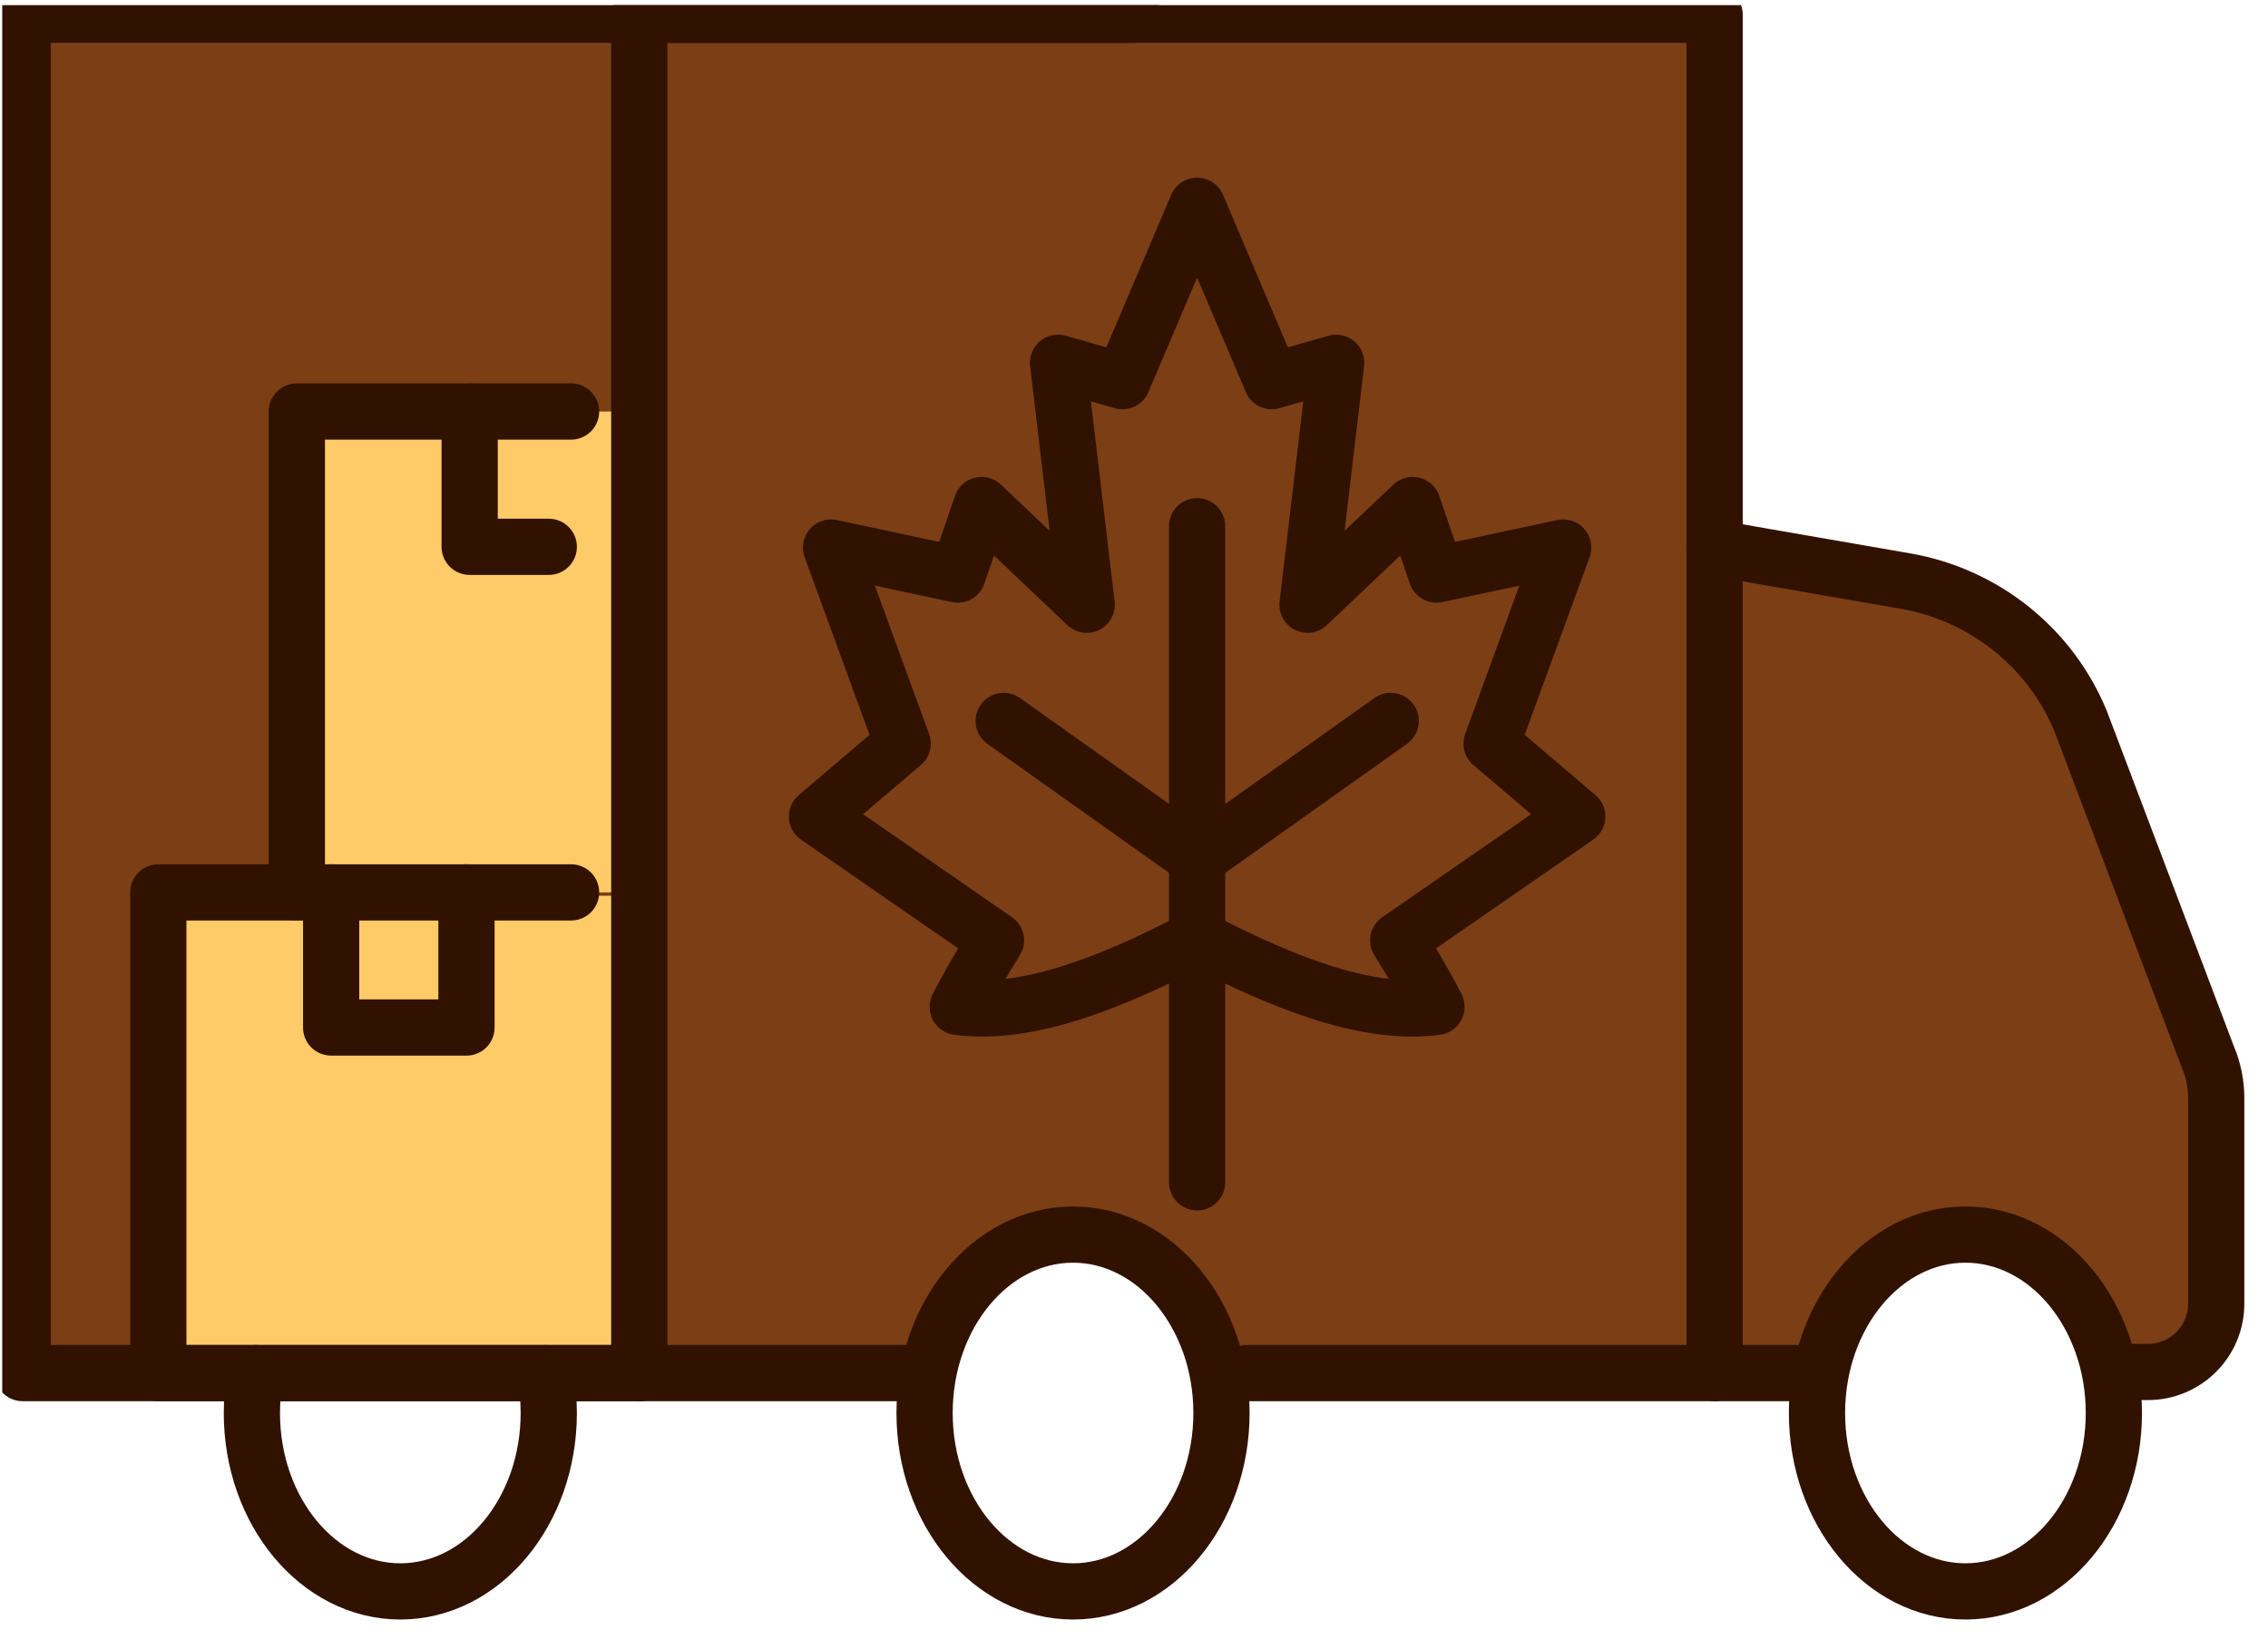 <svg width="121" height="88" viewBox="0 0 121 88" fill="none" xmlns="http://www.w3.org/2000/svg">
<g id="Calque_1" clip-path="url(#clip0_84_90285)">
<path id="Vector 3" d="M48.11 72.921H1.453V1.059H91.549V28.945L108.442 34.308L117.559 56.564V72.921H113.805C111.928 70.418 107.423 65.413 104.42 65.413C101.417 65.413 98.163 70.418 96.912 72.921H91.549H65.271C63.662 70.418 59.747 65.413 56.959 65.413C54.17 65.413 49.898 70.418 48.11 72.921Z" fill="#7C3E15"/>
<path id="Vector" d="M34.097 21.958H15.837V47.618H34.097V21.958Z" fill="#FFCB69"/>
<path id="Vector_2" d="M34.107 47.798H8.537V73.268H34.107V47.798Z" fill="#FFCB69"/>
<g id="Group">
<path id="Vector_3" d="M91.477 73.268V0.788H34.107V73.268H49.327" stroke="#311201" stroke-width="3" stroke-linecap="round" stroke-linejoin="round"/>
<path id="Vector_4" d="M113.797 73.208H114.597C116.607 73.208 118.237 71.578 118.237 69.568V58.598C118.237 57.838 118.087 57.088 117.787 56.388L111.007 38.488C109.387 34.558 105.857 31.738 101.667 31.008L91.467 29.238" stroke="#311201" stroke-width="3" stroke-linecap="round" stroke-linejoin="round"/>
<path id="Vector_5" d="M104.857 65.878C100.487 65.878 96.938 70.148 96.938 75.398C96.938 80.648 100.487 84.918 104.857 84.918C109.227 84.918 112.777 80.648 112.777 75.398C112.777 70.148 109.227 65.878 104.857 65.878Z" stroke="#311201" stroke-width="3" stroke-linecap="round" stroke-linejoin="round"/>
<path id="Vector_6" d="M57.247 65.878C52.877 65.878 49.327 70.148 49.327 75.398C49.327 80.648 52.877 84.918 57.247 84.918C61.617 84.918 65.167 80.648 65.167 75.398C65.167 70.148 61.617 65.878 57.247 65.878Z" stroke="#311201" stroke-width="3" stroke-linecap="round" stroke-linejoin="round"/>
<path id="Vector_7" d="M13.637 73.269C13.508 73.949 13.438 74.669 13.438 75.399C13.438 80.649 16.988 84.918 21.358 84.918C25.727 84.918 29.277 80.649 29.277 75.399C29.277 74.669 29.207 73.959 29.078 73.269" stroke="#311201" stroke-width="3" stroke-linecap="round" stroke-linejoin="round"/>
<path id="Vector_8" d="M60.417 0.788H1.207V73.268H34.107" stroke="#311201" stroke-width="3" stroke-linecap="round" stroke-linejoin="round"/>
<path id="Vector_9" d="M96.288 73.269H66.518" stroke="#311201" stroke-width="3" stroke-linecap="round" stroke-linejoin="round"/>
<path id="Vector_10" d="M34.107 73.268H8.447V47.618H30.467" stroke="#311201" stroke-width="3" stroke-linecap="round" stroke-linejoin="round"/>
<path id="Vector_11" d="M24.887 47.618V54.828H17.667V47.618" stroke="#311201" stroke-width="3" stroke-linecap="round" stroke-linejoin="round"/>
<path id="Vector_12" d="M15.837 47.618V21.958H30.467" stroke="#311201" stroke-width="3" stroke-linecap="round" stroke-linejoin="round"/>
<path id="Vector_13" d="M29.277 29.178H25.057V21.958" stroke="#311201" stroke-width="3" stroke-linecap="round" stroke-linejoin="round"/>
</g>
<g id="Group_2">
<path id="Vector_14" d="M63.867 28.078V63.088" stroke="#311201" stroke-width="3" stroke-linecap="round" stroke-linejoin="round"/>
<path id="Vector_15" d="M64.097 50.178C68.717 52.569 73.057 54.209 76.637 53.728C76.157 52.769 75.457 51.559 74.597 50.178L84.147 43.569L79.577 39.678L83.397 29.218L76.637 30.659L75.367 26.948L69.757 32.269L71.287 19.358L67.847 20.338L63.867 10.979L59.887 20.338L56.447 19.358L57.977 32.269L52.367 26.948L51.097 30.659L44.337 29.218L48.157 39.678L43.587 43.569L53.137 50.178C52.277 51.559 51.577 52.769 51.097 53.728C54.677 54.209 59.027 52.569 63.637 50.178" stroke="#311201" stroke-width="3" stroke-linecap="round" stroke-linejoin="round"/>
<path id="Vector_16" d="M53.547 38.469L63.557 45.579" stroke="#311201" stroke-width="3" stroke-linecap="round" stroke-linejoin="round"/>
<path id="Vector_17" d="M74.197 38.469L64.186 45.579" stroke="#311201" stroke-width="3" stroke-linecap="round" stroke-linejoin="round"/>
</g>
</g>
<defs>
<clipPath id="clip0_84_90285">
<rect width="120" height="87" fill="white" transform="translate(0.119 0.275)"/>
</clipPath>
</defs>
</svg>
